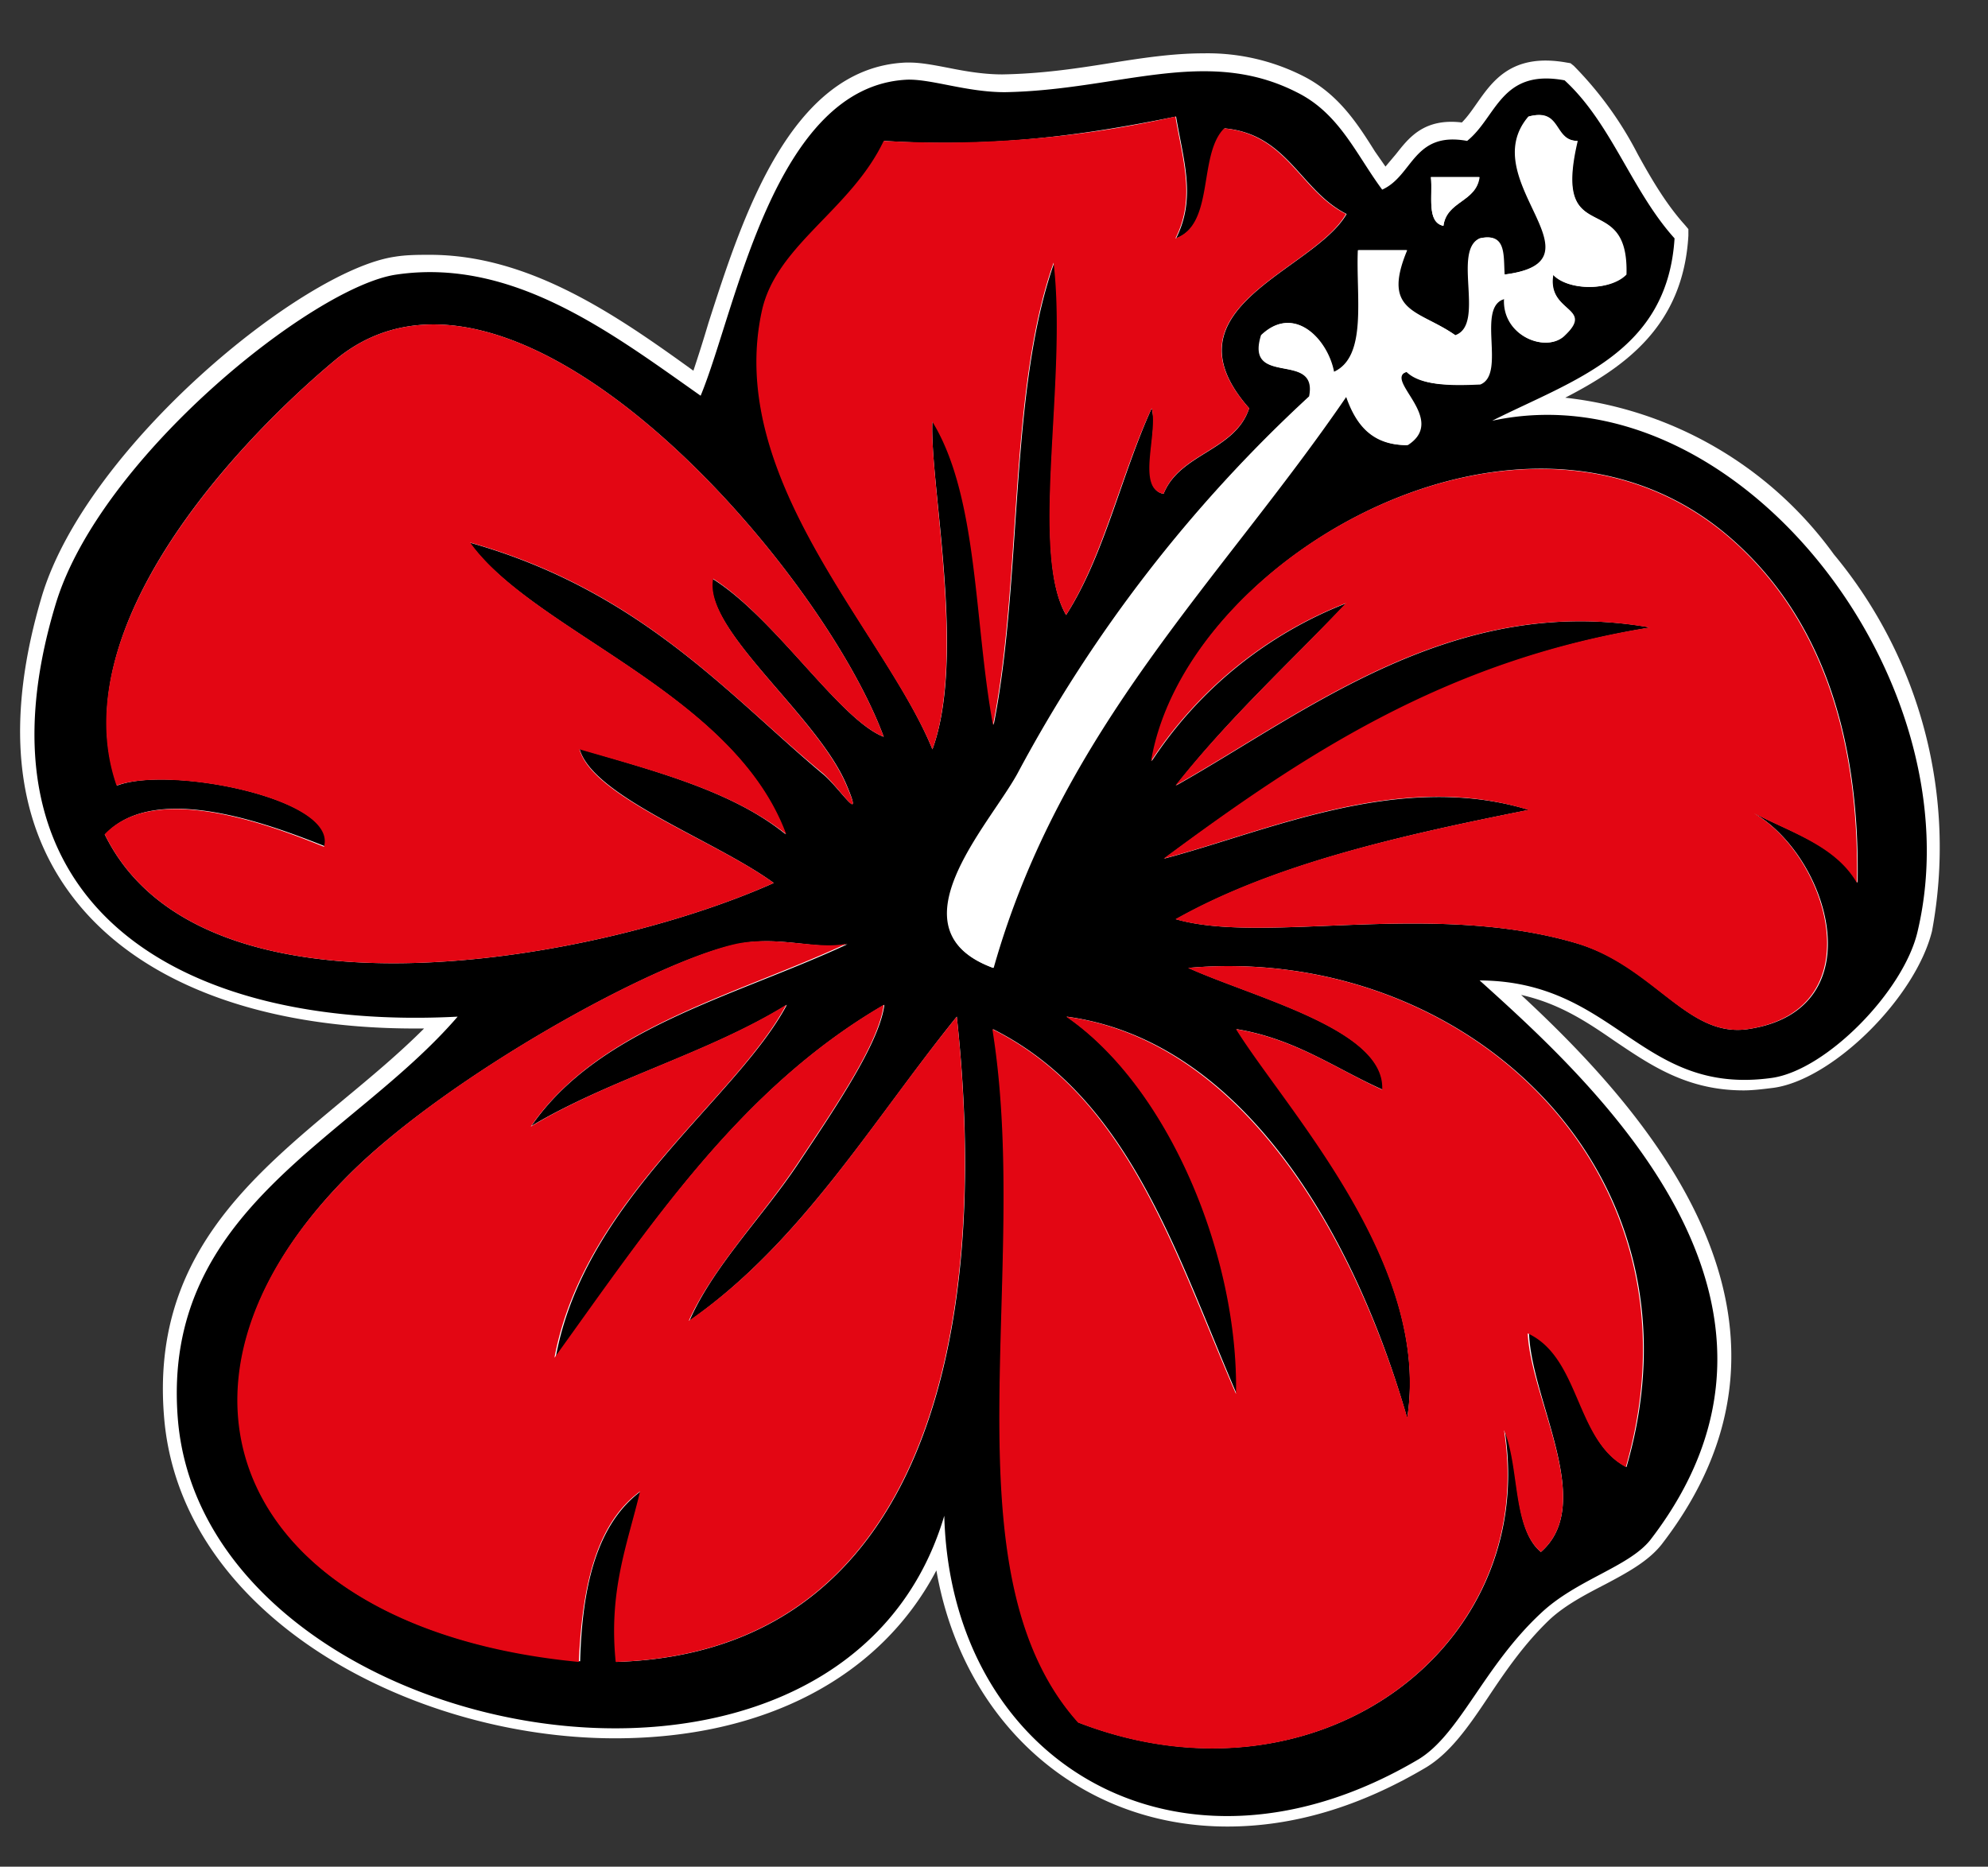 <svg xmlns="http://www.w3.org/2000/svg" viewBox="0 0 30.19 28.35"><rect x="0" y="0" width="30.19" height="28.35" fill="#333333" stroke="none"/><defs/><switch><g><path fill="#FFF" d="M27.85 8.42a5.83 5.83 0 00-4.08-2.38c.91-.47 1.79-1.09 1.87-2.46v-.1l-.05-.06c-.28-.31-.5-.68-.72-1.08A5.47 5.47 0 0023.9 1l-.05-.04-.06-.01c-.84-.15-1.13.29-1.37.63-.07.1-.14.2-.22.28-.58-.07-.81.24-1 .48l-.16.19-.16-.23c-.27-.43-.56-.88-1.1-1.15a3.21 3.21 0 00-1.5-.34c-.47 0-.93.07-1.43.15-.5.08-1.03.16-1.63.17-.29 0-.57-.05-.82-.1-.21-.04-.41-.08-.59-.08h-.05c-1.77.07-2.5 2.4-3 3.95a22 22 0 01-.23.73C9.38 4.8 8.05 3.87 6.53 3.87c-.18 0-.36 0-.54.03-1.41.21-4.66 2.88-5.35 5.14-.56 1.87-.42 3.4.44 4.55.97 1.3 2.82 2.03 5.22 2.03h.14c-.38.38-.8.73-1.21 1.07-1.44 1.2-2.93 2.42-2.74 4.81.23 3.03 3.74 4.9 6.85 4.9 2.27 0 4.03-.93 4.88-2.55.4 2.3 2.16 3.89 4.42 3.89 1 0 2.01-.3 3.02-.9.36-.22.63-.6.93-1.05.26-.39.55-.82.95-1.2.24-.22.55-.38.84-.53.34-.18.65-.35.85-.6 2.67-3.45-.32-6.67-2.13-8.35.58.13 1 .41 1.42.7.55.37 1.1.75 1.96.75.14 0 .3-.02.46-.04.9-.13 2.15-1.37 2.4-2.38a6.96 6.96 0 00-1.49-5.72z"/><path d="M22.66 6.39c1.23-.62 2.66-1.03 2.77-2.77-.65-.72-.96-1.75-1.67-2.4-.97-.18-1.03.56-1.48.92-.82-.15-.82.53-1.29.74-.4-.54-.65-1.16-1.3-1.48-1.38-.7-2.7-.03-4.43 0-.58 0-1.11-.2-1.48-.19-2.03.09-2.6 3.5-3.14 4.8-1.35-.95-2.85-2.1-4.62-1.84-1.26.18-4.49 2.77-5.17 4.99-1.4 4.6 1.9 6.5 6.1 6.28-1.62 1.88-4.5 2.92-4.25 6.1.39 4.94 10.05 6.85 11.64 1.48.1 3.76 3.58 5.84 7.2 3.7.63-.38.99-1.41 1.86-2.22.54-.51 1.33-.7 1.66-1.11 2.8-3.63-.87-6.95-2.59-8.5 2.08.01 2.44 1.76 4.44 1.48.83-.12 2-1.32 2.21-2.22.91-3.83-2.75-8.56-6.46-7.76zm-.2-3.7c-.04.38-.49.36-.54.74-.26-.06-.16-.46-.19-.74h.74zM20.63 3.8h.74c-.4.96.19.9.74 1.3.46-.16-.05-1.3.37-1.48.4-.09.35.26.37.55 1.6-.2-.46-1.43.37-2.4.5-.14.37.37.74.37-.4 1.69.78.69.74 2.03-.24.25-.88.25-1.11 0-.1.58.63.49.18.92-.27.28-.95.02-.92-.55-.44.12.03 1.14-.37 1.3-.46.02-.9.02-1.1-.2-.4.11.62.72 0 1.12-.56 0-.79-.34-.93-.74-1.9 2.78-4.33 5.04-5.36 8.68-1.57-.57-.06-2.15.37-2.95a21.62 21.62 0 014.43-5.73c.15-.7-.98-.13-.73-.93.5-.48 1.01.07 1.1.56.52-.23.34-1.14.37-1.85zm-9.05.92c.22-1 1.36-1.53 1.85-2.58 1.71.11 3.1-.1 4.43-.37.11.66.31 1.24 0 1.85.6-.21.35-1.26.74-1.67.96.09 1.15.95 1.85 1.3-.5.87-2.83 1.42-1.48 2.95-.21.65-1.05.68-1.3 1.3-.4-.08-.07-.92-.18-1.3-.46 1.01-.72 2.24-1.3 3.14-.55-.95.03-3.57-.18-5.35-.69 1.95-.48 4.8-.92 7.02-.29-1.57-.22-3.48-.93-4.62-.05.91.52 3.58 0 4.99-.72-1.78-3.14-4.1-2.58-6.66zm-9.98 7.95c.77-.82 2.54-.13 3.33.18.21-.71-2.34-1.23-3.15-.92C.94 9.53 3.61 6.7 5.1 5.46c2.72-2.24 7.37 3.15 8.32 5.73-.67-.26-1.64-1.8-2.6-2.4-.14.78 1.6 2.08 2.04 3.14.27.64-.12.02-.37-.18-1.4-1.17-2.76-2.78-5.36-3.51.98 1.36 4 2.27 4.8 4.43-.81-.66-1.99-.96-3.13-1.3.2.73 2.06 1.39 2.95 2.04-2.68 1.2-8.68 2.29-10.16-.74zm7.76 12.56c-.1-1.09.18-1.79.37-2.58-.67.5-.89 1.45-.92 2.58-5.14-.47-6.77-4.13-3.51-7.39 1.5-1.5 4.68-3.26 5.9-3.5.63-.14 1.24.1 1.67 0-1.72.8-3.77 1.27-4.8 2.76 1.19-.71 2.7-1.11 3.88-1.84-.77 1.44-3.07 2.96-3.51 5.35 1.44-2 2.8-4.08 4.99-5.35-.07.57-.74 1.56-1.3 2.4-.53.8-1.3 1.57-1.66 2.4 1.7-1.19 2.77-3.02 4.06-4.62.52 4.76-.45 9.65-5.17 9.8zm15.34-2.95c-.77-.4-.69-1.66-1.48-2.04.03 1.03 1.02 2.6.18 3.33-.43-.36-.31-1.28-.55-1.85.52 3.32-2.87 5.83-6.47 4.44-2.05-2.29-.7-6.83-1.3-10.53 2.06 1.03 2.78 3.4 3.7 5.54.04-2.07-1.01-4.65-2.58-5.73 2.66.36 4.36 3.27 5.17 6.1.37-2.35-1.83-4.7-2.59-5.91.9.15 1.5.6 2.22.92.05-.91-1.93-1.39-2.95-1.85 4.17-.37 7.96 3.07 6.65 7.58zm1.84-9.98c1.2.58 2 3.04 0 3.33-.92.13-1.4-.94-2.58-1.3-2.21-.66-4.75.02-6.1-.37 1.5-.84 3.4-1.27 5.36-1.66-1.97-.6-3.98.33-5.54.74 2.09-1.54 4.26-3 7.39-3.51-3-.53-5.24 1.29-7.21 2.4.78-1 1.72-1.86 2.59-2.77a6.26 6.26 0 00-2.96 2.4c.53-3.15 5.79-6.13 8.87-3.32 1.2 1.09 1.89 2.76 1.85 5.17-.34-.6-1.07-.78-1.66-1.11z"/><path fill="#E30613" d="M14.15 6.39c.71 1.14.64 3.06.93 4.62.44-2.21.23-5.07.92-7.02.21 1.79-.37 4.4.19 5.35.57-.9.83-2.13 1.3-3.14.1.39-.24 1.22.18 1.3.24-.62 1.08-.65 1.3-1.3-1.36-1.53.98-2.08 1.47-2.95-.7-.35-.89-1.21-1.85-1.3-.4.4-.14 1.46-.74 1.67.31-.61.11-1.19 0-1.85a16.1 16.1 0 01-4.43.37c-.5 1.05-1.63 1.58-1.85 2.58-.56 2.56 1.86 4.88 2.59 6.66.51-1.4-.05-4.08 0-5z"/><path fill="#FFF" d="M20.25 5.65c-.09-.49-.6-1.04-1.1-.56-.25.8.87.23.73.93a21.64 21.64 0 00-4.43 5.73c-.44.8-1.94 2.37-.37 2.95 1.03-3.64 3.45-5.9 5.36-8.68.14.4.37.74.92.74.63-.4-.4-1 0-1.11.22.21.65.2 1.1.18.4-.15-.06-1.18.38-1.29-.03.57.65.83.92.55.45-.43-.27-.34-.18-.92.23.25.87.25 1.1 0 .05-1.34-1.12-.34-.73-2.03-.37 0-.24-.5-.74-.37-.83.97 1.23 2.2-.37 2.4-.02-.29.02-.64-.37-.55-.42.19.09 1.31-.37 1.47-.56-.39-1.15-.33-.74-1.29h-.74c-.03.71.15 1.62-.37 1.85z"/><path fill="#FFF" d="M21.92 3.43c.05-.38.5-.36.55-.74h-.74c.03.28-.07.69.19.74z"/><path fill="#E30613" d="M8.8 11.38c1.14.33 2.31.63 3.14 1.29-.8-2.16-3.83-3.07-4.8-4.43 2.6.73 3.94 2.34 5.35 3.5.25.21.64.83.37.2-.44-1.07-2.18-2.37-2.03-3.15.94.6 1.92 2.14 2.59 2.4-.95-2.58-5.6-7.97-8.32-5.73C3.61 6.7.94 9.54 1.77 11.93c.81-.3 3.36.2 3.15.93-.79-.32-2.56-1-3.33-.19 1.48 3.03 7.48 1.94 10.16.74-.89-.65-2.75-1.3-2.95-2.03zM17.48 11.56a6.26 6.26 0 012.96-2.4c-.87.92-1.8 1.77-2.59 2.77 1.97-1.11 4.21-2.93 7.2-2.4-3.12.5-5.3 1.97-7.38 3.51 1.56-.41 3.58-1.35 5.54-.74-1.95.39-3.87.82-5.36 1.66 1.35.39 3.89-.29 6.1.37 1.17.36 1.67 1.43 2.59 1.3 1.98-.3 1.19-2.75 0-3.33.6.33 1.32.52 1.66 1.11.04-2.41-.65-4.08-1.85-5.17-3.08-2.8-8.34.17-8.87 3.32zM10.46 20.06c.37-.82 1.13-1.6 1.66-2.4.56-.84 1.23-1.82 1.3-2.4-2.18 1.27-3.55 3.35-5 5.36.45-2.4 2.75-3.91 3.52-5.36-1.18.73-2.69 1.13-3.88 1.85 1.03-1.5 3.08-1.98 4.8-2.78-.43.1-1.04-.12-1.66 0-1.23.26-4.4 2-5.91 3.52-3.26 3.25-1.63 6.9 3.5 7.39.05-1.14.26-2.1.93-2.59-.19.8-.48 1.5-.37 2.59 4.72-.15 5.69-5.03 5.18-9.8-1.3 1.6-2.36 3.44-4.07 4.62zM18.04 14.7c1.02.46 3 .94 2.95 1.85-.72-.33-1.32-.77-2.22-.92.76 1.22 2.96 3.56 2.6 5.9-.82-2.81-2.53-5.73-5.18-6.09 1.57 1.08 2.62 3.66 2.58 5.73-.93-2.15-1.64-4.51-3.7-5.54.6 3.7-.75 8.24 1.3 10.53 3.6 1.4 7-1.12 6.47-4.44.24.57.12 1.48.56 1.85.84-.73-.15-2.3-.2-3.32.8.37.72 1.62 1.49 2.03 1.3-4.52-2.48-7.95-6.65-7.58z"/></g></switch></svg>